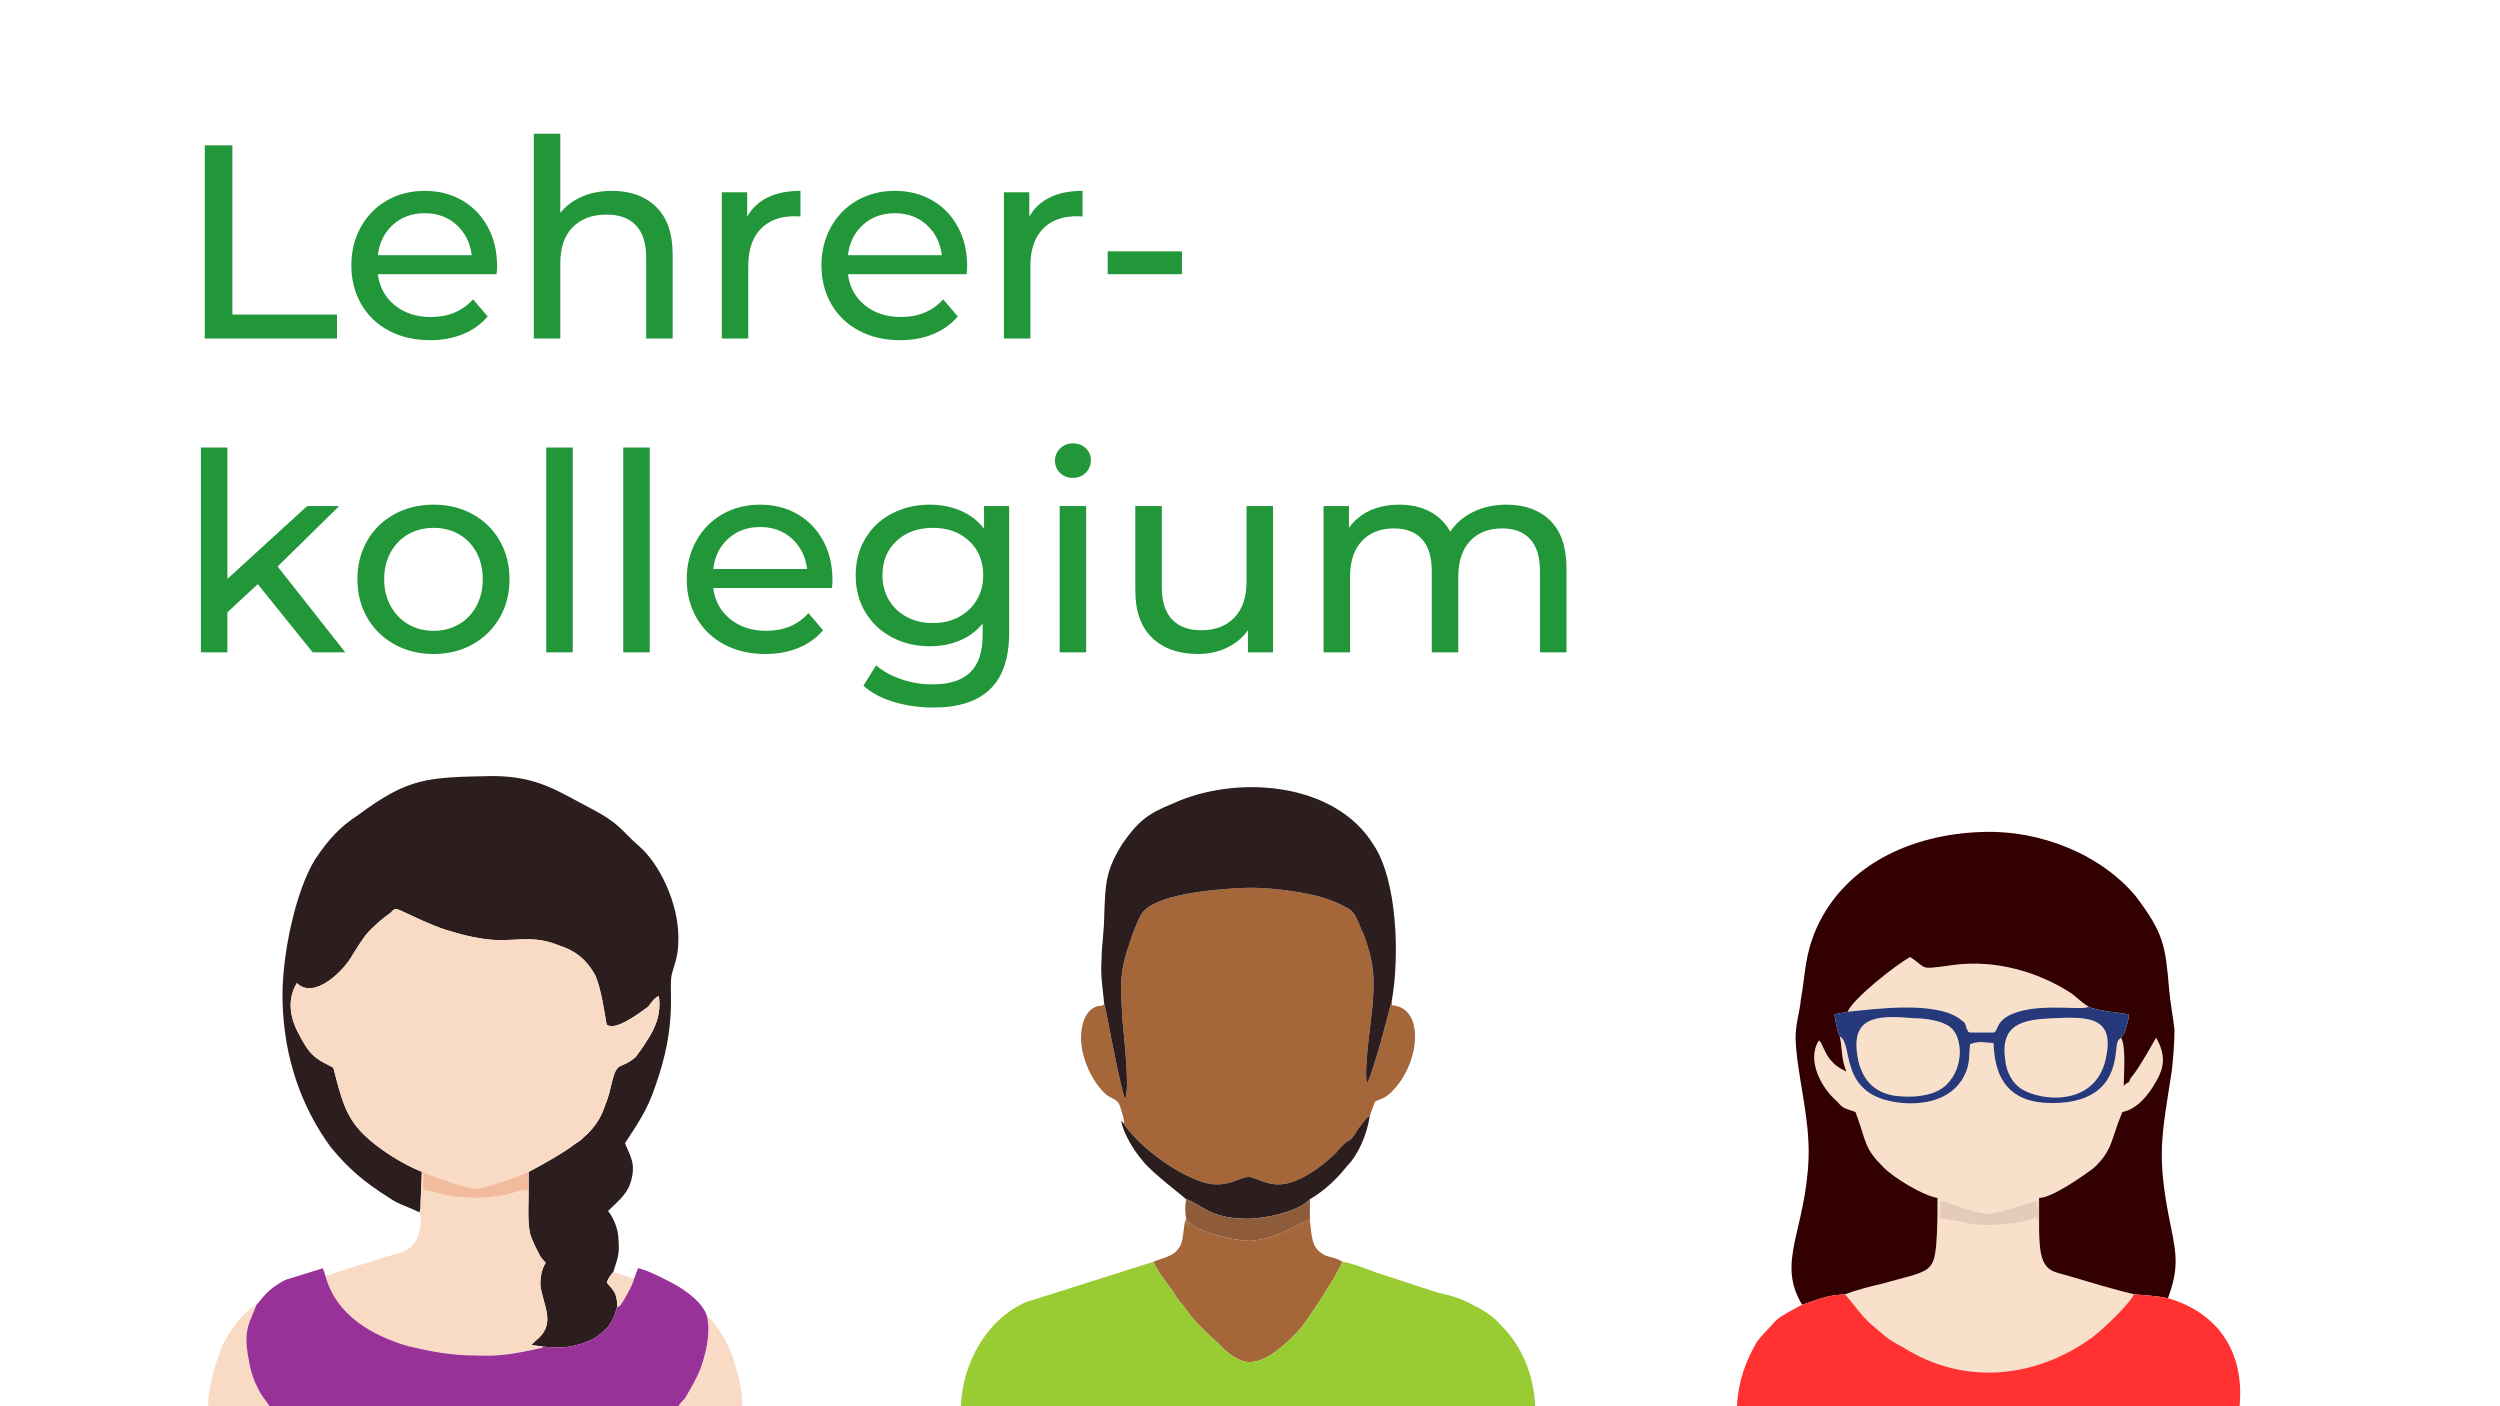 <svg xmlns="http://www.w3.org/2000/svg" width="1920" height="1080" viewBox="0 0 1920 1080">
  <g fill="none" fill-rule="evenodd">
    <path fill="#F9E0CA" d="M1417 994C1424 1002 1430 1011 1437 1017 1448 1026 1447 1027 1462 1035 1508 1064 1563 1059 1607 1027 1616 1020 1634 1003 1639 994 1622 990 1606 985 1589 980 1579 977 1573 977 1569 968 1566 961 1566 947 1566 938L1565 937C1564 935 1566 937 1563 935 1558 939 1535 941 1527 941 1511 941 1503 937 1490 936L1490 922C1500 924 1516 932 1527 932 1535 932 1556 924 1565 922L1564 931C1564 919 1565 923 1565 921 1565 921 1566 921 1566 920 1576 920 1600 903 1608 897 1623 883 1621 875 1630 854 1641 852 1650 841 1655 832 1663 819 1663 810 1656 797 1655 798 1645 817 1638 826 1636 828 1636 829 1635 831 1634 832 1634 831 1632 833 1631 834 1632 833 1631 834 1631 825 1633 804 1629 797 1628 798 1627 798 1626 801 1624 810 1627 844 1582 847 1548 849 1532 834 1531 801 1525 801 1520 799 1513 802 1512 811 1513 815 1510 823 1502 843 1481 849 1460 847 1411 842 1424 802 1413 796 1415 806 1414 813 1418 823 1412 820 1409 818 1405 813 1400 806 1400 802 1397 799 1387 814 1399 836 1411 846 1416 852 1417 851 1425 854 1434 878 1431 881 1447 897 1454 904 1476 918 1488 920 1488 933 1488 944 1487 956 1485 978 1481 976 1445 986 1436 988 1425 991 1417 994zM1419 777C1440 775 1489 768 1507 784 1510 786 1508 785 1510 788 1510 789 1510 790 1511 791 1512 793 1511 792 1513 793L1531 793C1536 792 1530 780 1559 775 1580 772 1601 776 1604 773 1600 771 1595 766 1591 763 1565 746 1532 737 1501 741 1472 745 1481 744 1467 735 1456 741 1423 767 1419 777z"/>
    <path fill="#F9E0CA" d="M1426 807C1428 828 1439 841 1460 842 1472 843 1487 841 1495 833 1509 819 1507 796 1498 789 1492 784 1479 782 1470 782 1446 780 1423 779 1426 807zM1618 809C1623 780 1601 781 1577 782 1554 783 1536 786 1540 814 1541 824 1546 832 1552 836 1567 846 1612 851 1618 809z"/>
    <path fill="#A5663A" d="M848 771C847 773 845 772 842 773 836 775 832 782 831 789 827 808 839 832 850 841 854 844 858 844 860 849 861 852 864 861 863 863 875 881 906 904 928 909 945 912 953 903 960 904 973 907 983 919 1015 895 1032 881 1024 886 1034 877 1036 876 1038 875 1039 873 1041 871 1041 870 1043 867 1045 865 1049 858 1052 857L1056 846C1060 844 1062 844 1066 841 1090 821 1096 774 1069 772L1069 768C1069 768 1056 820 1050 832 1047 823 1053 785 1054 773 1056 750 1055 738 1047 717 1042 707 1042 701 1034 697 1027 693 1019 690 1011 688 995 684 970 681 953 682 936 683 885 686 876 703 873 709 869 719 867 726 859 749 861 759 862 783 863 794 868 838 864 844 859 830 849 772 848 771zM886 969C888 975 897 987 901 992 903 996 906 1000 909 1003 917 1015 926 1023 936 1032 941 1038 951 1046 959 1046 973 1047 990 1030 999 1020 1006 1011 1026 981 1031 969 1023 964 1019 967 1012 960 1007 955 1007 945 1006 937 995 940 980 952 960 953 948 953 918 946 913 938 912 939 912 938 912 940 911 943 912 941 912 941L911 936C908 942 910 953 905 959 901 965 893 966 886 969z"/>
    <path fill="#2C1E1E" d="M322 931C323 929 322 932 323 928 323 927 323 925 323 924L324 900C309 894 290 882 279 871 265 857 262 843 256 820 245 814 239 813 230 795 223 783 220 768 228 755 241 768 264 746 271 733 274 728 278 722 281 718 287 711 293 706 300 701 302 699 303 697 307 699 318 704 330 710 342 714 355 718 370 722 384 722 401 722 412 719 429 726 442 730 450 737 456 747 462 757 465 784 466 787 473 792 491 778 498 773 500 770 503 766 506 765 508 779 503 790 497 799 494 804 491 808 488 812 484 815 483 816 478 818 477 819 477 818 476 819 470 822 470 837 465 848 462 858 457 865 451 871 446 875 449 874 441 879 435 884 414 896 406 900L406 914C406 924 405 937 407 947 409 954 412 959 415 965 417 968 418 968 419 970 416 975 415 980 415 987 417 1003 428 1017 411 1030L408 1033 416 1034C430 1036 441 1035 454 1029 460 1026 463 1023 467 1019 471 1013 472 1011 474 1003 474 993 471 991 466 985 467 982 469 979 471 977 474 967 476 964 475 952 475 944 471 935 467 930 473 924 481 918 484 909 489 894 484 888 480 878 489 864 497 853 503 835 521 785 513 760 516 748 519 737 521 734 521 720 521 694 507 664 491 650 477 638 477 633 454 621 429 608 413 596 378 596 328 597 314 597 275 626 261 635 252 645 242 660 227 684 216 735 217 769 218 813 232 851 254 881 268 898 280 908 299 920 306 925 314 927 322 931zM848 771C849 772 859 830 864 844 868 838 863 794 862 783 861 759 859 749 867 726 869 719 873 709 876 703 885 686 936 683 953 682 970 681 995 684 1011 688 1019 690 1027 693 1034 697 1042 701 1042 707 1047 717 1055 738 1056 750 1054 773 1053 785 1047 823 1050 832 1056 820 1069 768 1069 768 1075 734 1073 676 1055 649 1025 600 949 595 901 617 881 625 874 631 862 648 849 669 849 678 848 704 848 715 846 726 846 737 845 750 847 759 848 771zM863 863C862 862 862 861 861 861 863 871 871 884 878 892 884 900 909 919 911 921 923 925 929 936 958 936 973 936 998 930 1006 921 1018 914 1027 905 1035 895 1043 887 1050 871 1052 857 1049 858 1045 865 1043 867 1041 870 1041 871 1039 873 1038 875 1036 876 1034 877 1024 886 1032 881 1015 895 983 919 973 907 960 904 953 903 945 912 928 909 906 904 875 881 863 863z"/>
    <path fill="#F9DAC5" d="M322 931C325 936 322 950 318 955 314 961 305 963 297 965 282 970 264 975 250 980 258 1010 286 1026 314 1034 331 1038 347 1041 365 1041 386 1042 398 1039 417 1035L416 1034 408 1033 411 1030C428 1017 417 1003 415 987 415 980 416 975 419 970 418 968 417 968 415 965 412 959 409 954 407 947 405 937 406 924 406 914 402 913 392 917 387 918 379 919 372 920 365 920 343 920 331 914 325 914L325 900C330 903 359 913 366 913 374 912 400 903 406 900 414 896 435 884 441 879 449 874 446 875 451 871 457 865 462 858 465 848 470 837 470 822 476 819 477 818 477 819 478 818 483 816 484 815 488 812 491 808 494 804 497 799 503 790 508 779 506 765 503 766 500 770 498 773 491 778 473 792 466 787 465 784 462 757 456 747 450 737 442 730 429 726 412 719 401 722 384 722 370 722 355 718 342 714 330 710 318 704 307 699 303 697 302 699 300 701 293 706 287 711 281 718 278 722 274 728 271 733 264 746 241 768 228 755 220 768 223 783 230 795 239 813 245 814 256 820 262 843 265 857 279 871 290 882 309 894 324 900L323 924C323 925 323 927 323 928 322 932 323 929 322 931zM160 1080L207 1080C204 1075 201 1073 197 1064 194 1058 192 1051 191 1044 186 1020 193 1014 197 1002 187 1007 177 1021 171 1033 167 1042 159 1067 160 1080zM521 1080L570 1080C571 1068 565 1049 562 1040 559 1032 549 1014 543 1011 546 1024 542 1040 538 1051 535 1059 530 1067 526 1074 524 1076 522 1078 521 1080zM474 1003C476 1006 473 1004 476 1003 478 1001 486 987 487 982L471 977C469 979 467 982 466 985 471 991 474 993 474 1003z"/>
    <path fill="#320000" d="M1384,1002 C1397,998 1401,995 1417,994 C1425,991 1436,988 1445,986 C1481,976 1485,978 1487,956 C1488,944 1488,933 1488,920 C1476,918 1454,904 1447,897 C1431,881 1434,878 1425,854 C1417,851 1416,852 1411,846 C1399,836 1387,814 1397,799 C1400,802 1400,806 1405,813 C1409,818 1412,820 1418,823 C1414,813 1415,806 1413,796 C1412,795 1409,783 1409,779 L1419,777 C1423,767 1456,741 1467,735 C1481,744 1472,745 1501,741 C1532,737 1565,746 1591,763 C1595,766 1600,771 1604,773 C1608,776 1629,778 1635,779 C1635,782 1634,785 1633,789 C1631,796 1631,793 1629,797 C1633,804 1631,825 1631,834 C1632,833 1631,834 1632,833 C1634,831 1634,832 1635,831 C1636,829 1636,828 1638,826 C1645,817 1655,798 1656,797 C1663,810 1663,819 1655,832 C1650,841 1641,852 1630,854 C1621,875 1623,883 1608,897 C1600,903 1576,920 1566,920 L1566,938 C1566,947 1566,961 1569,968 C1573,977 1579,977 1589,980 C1606,985 1622,990 1639,994 C1649,995 1655,995 1665,997 C1673,975 1672,965 1667,941 C1656,887 1660,874 1668,822 C1669,812 1670,802 1670,791 C1669,781 1667,772 1666,761 C1663,726 1662,717 1640,688 C1614,657 1568,637 1521,639 C1468,641 1417,664 1395,713 C1386,734 1387,745 1383,768 C1382,779 1379,785 1379,798 C1380,825 1390,858 1389,889 C1387,945 1364,969 1384,1002 Z"/>
    <path fill="#9C3" d="M738,1080 L1179,1080 C1178,1056 1169,1034 1153,1018 C1146,1010 1139,1006 1129,1001 C1121,997 1115,995 1105,993 L1056,977 C1048,974 1038,970 1031,969 C1026,981 1006,1011 999,1020 C990,1030 973,1047 959,1046 C951,1046 941,1038 936,1032 C926,1023 917,1015 909,1003 C906,1000 903,996 901,992 C897,987 888,975 886,969 L788,1000 C758,1013 739,1047 738,1080 Z"/>
    <path fill="#983299" d="M197,1002 C193,1014 186,1020 191,1044 C192,1051 194,1058 197,1064 C201,1073 204,1075 207,1080 L521,1080 C522,1078 524,1076 526,1074 C530,1067 535,1059 538,1051 C542,1040 546,1024 543,1011 C540,1001 529,993 521,988 C516,985 497,975 490,974 L487,982 C486,987 478,1001 476,1003 C473,1004 476,1006 474,1003 C472,1011 471,1013 467,1019 C463,1023 460,1026 454,1029 C441,1035 430,1036 416,1034 L417,1035 C398,1039 386,1042 365,1041 C347,1041 331,1038 314,1034 C286,1026 258,1010 250,980 L248,974 L219,983 C204,991 202,997 197,1002 Z"/>
    <path fill="#FF3131" d="M1384,1002 C1377,1006 1370,1009 1364,1014 C1359,1020 1354,1024 1349,1031 C1341,1045 1335,1060 1334,1080 L1720,1080 C1724,1038 1703,1008 1665,997 C1655,995 1649,995 1639,994 C1634,1003 1616,1020 1607,1027 C1563,1059 1508,1064 1462,1035 C1447,1027 1448,1026 1437,1017 C1430,1011 1424,1002 1417,994 C1401,995 1397,998 1384,1002 Z"/>
    <path fill="#26397B" d="M1618,809 C1612,851 1567,846 1552,836 C1546,832 1541,824 1540,814 C1536,786 1554,783 1577,782 C1601,781 1623,780 1618,809 Z M1426,807 C1423,779 1446,780 1470,782 C1479,782 1492,784 1498,789 C1507,796 1509,819 1495,833 C1487,841 1472,843 1460,842 C1439,841 1428,828 1426,807 Z M1419,777 L1409,779 C1409,783 1412,795 1413,796 C1424,802 1411,842 1460,847 C1481,849 1502,843 1510,823 C1513,815 1512,811 1513,802 C1520,799 1525,801 1531,801 C1532,834 1548,849 1582,847 C1627,844 1624,810 1626,801 C1627,798 1628,798 1629,797 C1631,793 1631,796 1633,789 C1634,785 1635,782 1635,779 C1629,778 1608,776 1604,773 C1601,776 1580,772 1559,775 C1530,780 1536,792 1531,793 L1513,793 C1511,792 1512,793 1511,791 C1510,790 1510,789 1510,788 C1508,785 1510,786 1507,784 C1489,768 1440,775 1419,777 Z"/>
    <path fill="#8E5C3A" d="M911,936 L912,941 C912,941 911,943 912,940 C912,938 912,939 913,938 C918,946 948,953 960,953 C980,952 995,940 1006,937 L1006,921 C998,930 973,936 958,936 C929,936 923,925 911,921 C910,926 910,931 911,936 Z"/>
    <path fill="#E5CCB9" d="M1566,938 L1566,920 C1566,921 1565,921 1565,921 C1565,923 1564,919 1564,931 L1565,922 C1556,924 1535,932 1527,932 C1516,932 1500,924 1490,922 L1490,936 C1503,937 1511,941 1527,941 C1535,941 1558,939 1563,935 C1566,937 1564,935 1565,937 L1566,938 Z"/>
    <path fill="#F2BB9D" d="M406,914 L406,900 C400,903 374,912 366,913 C359,913 330,903 325,900 L325,914 C331,914 343,920 365,920 C372,920 379,919 387,918 C392,917 402,913 406,914 Z"/>
    <rect width="1920" height="1080"/>
    <path fill="#22973A" d="M157.26,111.6 L178.46,111.6 L178.46,241.556 L258.808,241.556 L258.808,260 L157.26,260 L157.26,111.6 Z M381.768,204.456 C381.768,206.011 381.627,208.06 381.344,210.604 L290.184,210.604 C291.456,220.497 295.802,228.447 303.222,234.454 C310.642,240.461 319.864,243.464 330.888,243.464 C344.315,243.464 355.127,238.941 363.324,229.896 L374.56,243.04 C369.472,248.976 363.147,253.499 355.586,256.608 C348.025,259.717 339.58,261.272 330.252,261.272 C318.38,261.272 307.851,258.834 298.664,253.958 C289.477,249.082 282.375,242.263 277.358,233.5 C272.341,224.737 269.832,214.844 269.832,203.82 C269.832,192.937 272.27,183.115 277.146,174.352 C282.022,165.589 288.735,158.77 297.286,153.894 C305.837,149.018 315.483,146.58 326.224,146.58 C336.965,146.58 346.541,149.018 354.95,153.894 C363.359,158.77 369.931,165.589 374.666,174.352 C379.401,183.115 381.768,193.149 381.768,204.456 Z M326.224,163.752 C316.472,163.752 308.31,166.72 301.738,172.656 C295.166,178.592 291.315,186.365 290.184,195.976 L362.264,195.976 C361.133,186.507 357.282,178.769 350.71,172.762 C344.138,166.755 335.976,163.752 326.224,163.752 Z M469.96,146.58 C484.235,146.58 495.577,150.714 503.986,158.982 C512.395,167.25 516.6,179.369 516.6,195.34 L516.6,260 L496.248,260 L496.248,197.672 C496.248,186.789 493.633,178.592 488.404,173.08 C483.175,167.568 475.684,164.812 465.932,164.812 C454.908,164.812 446.216,168.027 439.856,174.458 C433.496,180.889 430.316,190.111 430.316,202.124 L430.316,260 L409.964,260 L409.964,102.696 L430.316,102.696 L430.316,163.54 C434.556,158.169 440.103,154 446.958,151.032 C453.813,148.064 461.48,146.58 469.96,146.58 Z M573.84,166.508 C577.373,160.007 582.603,155.06 589.528,151.668 C596.453,148.276 604.863,146.58 614.756,146.58 L614.756,166.296 C613.625,166.155 612.071,166.084 610.092,166.084 C599.068,166.084 590.411,169.37 584.122,175.942 C577.833,182.514 574.688,191.877 574.688,204.032 L574.688,260 L554.336,260 L554.336,147.64 L573.84,147.64 L573.84,166.508 Z M742.804,204.456 C742.804,206.011 742.663,208.06 742.38,210.604 L651.22,210.604 C652.492,220.497 656.838,228.447 664.258,234.454 C671.678,240.461 680.9,243.464 691.924,243.464 C705.351,243.464 716.163,238.941 724.36,229.896 L735.596,243.04 C730.508,248.976 724.183,253.499 716.622,256.608 C709.061,259.717 700.616,261.272 691.288,261.272 C679.416,261.272 668.887,258.834 659.7,253.958 C650.513,249.082 643.411,242.263 638.394,233.5 C633.377,224.737 630.868,214.844 630.868,203.82 C630.868,192.937 633.306,183.115 638.182,174.352 C643.058,165.589 649.771,158.77 658.322,153.894 C666.873,149.018 676.519,146.58 687.26,146.58 C698.001,146.58 707.577,149.018 715.986,153.894 C724.395,158.77 730.967,165.589 735.702,174.352 C740.437,183.115 742.804,193.149 742.804,204.456 Z M687.26,163.752 C677.508,163.752 669.346,166.72 662.774,172.656 C656.202,178.592 652.351,186.365 651.22,195.976 L723.3,195.976 C722.169,186.507 718.318,178.769 711.746,172.762 C705.174,166.755 697.012,163.752 687.26,163.752 Z M790.504,166.508 C794.037,160.007 799.267,155.06 806.192,151.668 C813.117,148.276 821.527,146.58 831.42,146.58 L831.42,166.296 C830.289,166.155 828.735,166.084 826.756,166.084 C815.732,166.084 807.075,169.37 800.786,175.942 C794.497,182.514 791.352,191.877 791.352,204.032 L791.352,260 L771,260 L771,147.64 L790.504,147.64 L790.504,166.508 Z M850.712,193.008 L907.74,193.008 L907.74,210.604 L850.712,210.604 L850.712,193.008 Z M197.964,448.636 L174.644,470.26 L174.644,501 L154.292,501 L154.292,343.696 L174.644,343.696 L174.644,444.608 L235.912,388.64 L260.504,388.64 L213.228,435.068 L265.168,501 L240.152,501 L197.964,448.636 Z M333.008,502.272 C321.843,502.272 311.808,499.799 302.904,494.852 C294,489.905 287.039,483.086 282.022,474.394 C277.005,465.702 274.496,455.844 274.496,444.82 C274.496,433.796 277.005,423.938 282.022,415.246 C287.039,406.554 294,399.77 302.904,394.894 C311.808,390.018 321.843,387.58 333.008,387.58 C344.173,387.58 354.173,390.018 363.006,394.894 C371.839,399.77 378.765,406.554 383.782,415.246 C388.799,423.938 391.308,433.796 391.308,444.82 C391.308,455.844 388.799,465.702 383.782,474.394 C378.765,483.086 371.839,489.905 363.006,494.852 C354.173,499.799 344.173,502.272 333.008,502.272 Z M333.008,484.464 C340.216,484.464 346.682,482.803 352.406,479.482 C358.13,476.161 362.617,471.497 365.868,465.49 C369.119,459.483 370.744,452.593 370.744,444.82 C370.744,437.047 369.119,430.157 365.868,424.15 C362.617,418.143 358.13,413.515 352.406,410.264 C346.682,407.013 340.216,405.388 333.008,405.388 C325.8,405.388 319.334,407.013 313.61,410.264 C307.886,413.515 303.363,418.143 300.042,424.15 C296.721,430.157 295.06,437.047 295.06,444.82 C295.06,452.593 296.721,459.483 300.042,465.49 C303.363,471.497 307.886,476.161 313.61,479.482 C319.334,482.803 325.8,484.464 333.008,484.464 Z M419.504,343.696 L439.856,343.696 L439.856,501 L419.504,501 L419.504,343.696 Z M478.652,343.696 L499.004,343.696 L499.004,501 L478.652,501 L478.652,343.696 Z M639.348,445.456 C639.348,447.011 639.207,449.06 638.924,451.604 L547.764,451.604 C549.036,461.497 553.382,469.447 560.802,475.454 C568.222,481.461 577.444,484.464 588.468,484.464 C601.895,484.464 612.707,479.941 620.904,470.896 L632.14,484.04 C627.052,489.976 620.727,494.499 613.166,497.608 C605.605,500.717 597.16,502.272 587.832,502.272 C575.96,502.272 565.431,499.834 556.244,494.958 C547.057,490.082 539.955,483.263 534.938,474.5 C529.921,465.737 527.412,455.844 527.412,444.82 C527.412,433.937 529.85,424.115 534.726,415.352 C539.602,406.589 546.315,399.77 554.866,394.894 C563.417,390.018 573.063,387.58 583.804,387.58 C594.545,387.58 604.121,390.018 612.53,394.894 C620.939,399.77 627.511,406.589 632.246,415.352 C636.981,424.115 639.348,434.149 639.348,445.456 Z M583.804,404.752 C574.052,404.752 565.89,407.72 559.318,413.656 C552.746,419.592 548.895,427.365 547.764,436.976 L619.844,436.976 C618.713,427.507 614.862,419.769 608.29,413.762 C601.718,407.755 593.556,404.752 583.804,404.752 Z M775.028,388.64 L775.028,485.736 C775.028,505.381 770.152,519.903 760.4,529.302 C750.648,538.701 736.091,543.4 716.728,543.4 C706.128,543.4 696.023,541.951 686.412,539.054 C676.801,536.157 669.028,532.023 663.092,526.652 L672.844,510.964 C678.073,515.487 684.539,519.055 692.242,521.67 C699.945,524.285 707.895,525.592 716.092,525.592 C729.236,525.592 738.953,522.483 745.242,516.264 C751.531,510.045 754.676,500.576 754.676,487.856 L754.676,478.952 C749.871,484.747 743.97,489.093 736.974,491.99 C729.978,494.887 722.381,496.336 714.184,496.336 C703.443,496.336 693.726,494.039 685.034,489.446 C676.342,484.853 669.523,478.422 664.576,470.154 C659.629,461.886 657.156,452.452 657.156,441.852 C657.156,431.252 659.629,421.818 664.576,413.55 C669.523,405.282 676.342,398.887 685.034,394.364 C693.726,389.841 703.443,387.58 714.184,387.58 C722.664,387.58 730.543,389.135 737.822,392.244 C745.101,395.353 751.072,399.947 755.736,406.024 L755.736,388.64 L775.028,388.64 Z M716.516,478.528 C723.865,478.528 730.473,476.973 736.338,473.864 C742.203,470.755 746.797,466.409 750.118,460.826 C753.439,455.243 755.1,448.919 755.1,441.852 C755.1,430.969 751.496,422.171 744.288,415.458 C737.08,408.745 727.823,405.388 716.516,405.388 C705.068,405.388 695.74,408.745 688.532,415.458 C681.324,422.171 677.72,430.969 677.72,441.852 C677.72,448.919 679.381,455.243 682.702,460.826 C686.023,466.409 690.617,470.755 696.482,473.864 C702.347,476.973 709.025,478.528 716.516,478.528 Z M813.824,388.64 L834.176,388.64 L834.176,501 L813.824,501 L813.824,388.64 Z M824,367.016 C820.043,367.016 816.757,365.744 814.142,363.2 C811.527,360.656 810.22,357.547 810.22,353.872 C810.22,350.197 811.527,347.053 814.142,344.438 C816.757,341.823 820.043,340.516 824,340.516 C827.957,340.516 831.243,341.753 833.858,344.226 C836.473,346.699 837.78,349.773 837.78,353.448 C837.78,357.264 836.473,360.479 833.858,363.094 C831.243,365.709 827.957,367.016 824,367.016 Z M977.7,388.64 L977.7,501 L958.408,501 L958.408,484.04 C954.309,489.835 948.903,494.322 942.19,497.502 C935.477,500.682 928.163,502.272 920.248,502.272 C905.267,502.272 893.465,498.138 884.844,489.87 C876.223,481.602 871.912,469.412 871.912,453.3 L871.912,388.64 L892.264,388.64 L892.264,450.968 C892.264,461.851 894.879,470.083 900.108,475.666 C905.337,481.249 912.828,484.04 922.58,484.04 C933.321,484.04 941.801,480.789 948.02,474.288 C954.239,467.787 957.348,458.6 957.348,446.728 L957.348,388.64 L977.7,388.64 Z M1157.052,387.58 C1171.185,387.58 1182.386,391.679 1190.654,399.876 C1198.922,408.073 1203.056,420.228 1203.056,436.34 L1203.056,501 L1182.704,501 L1182.704,438.672 C1182.704,427.789 1180.195,419.592 1175.178,414.08 C1170.161,408.568 1162.988,405.812 1153.66,405.812 C1143.343,405.812 1135.145,409.027 1129.068,415.458 C1122.991,421.889 1119.952,431.111 1119.952,443.124 L1119.952,501 L1099.6,501 L1099.6,438.672 C1099.6,427.789 1097.091,419.592 1092.074,414.08 C1087.057,408.568 1079.884,405.812 1070.556,405.812 C1060.239,405.812 1052.041,409.027 1045.964,415.458 C1039.887,421.889 1036.848,431.111 1036.848,443.124 L1036.848,501 L1016.496,501 L1016.496,388.64 L1036,388.64 L1036,405.388 C1040.099,399.593 1045.469,395.177 1052.112,392.138 C1058.755,389.099 1066.316,387.58 1074.796,387.58 C1083.559,387.58 1091.332,389.347 1098.116,392.88 C1104.9,396.413 1110.129,401.572 1113.804,408.356 C1118.044,401.855 1123.945,396.767 1131.506,393.092 C1139.067,389.417 1147.583,387.58 1157.052,387.58 Z"/>
  </g>
</svg>
